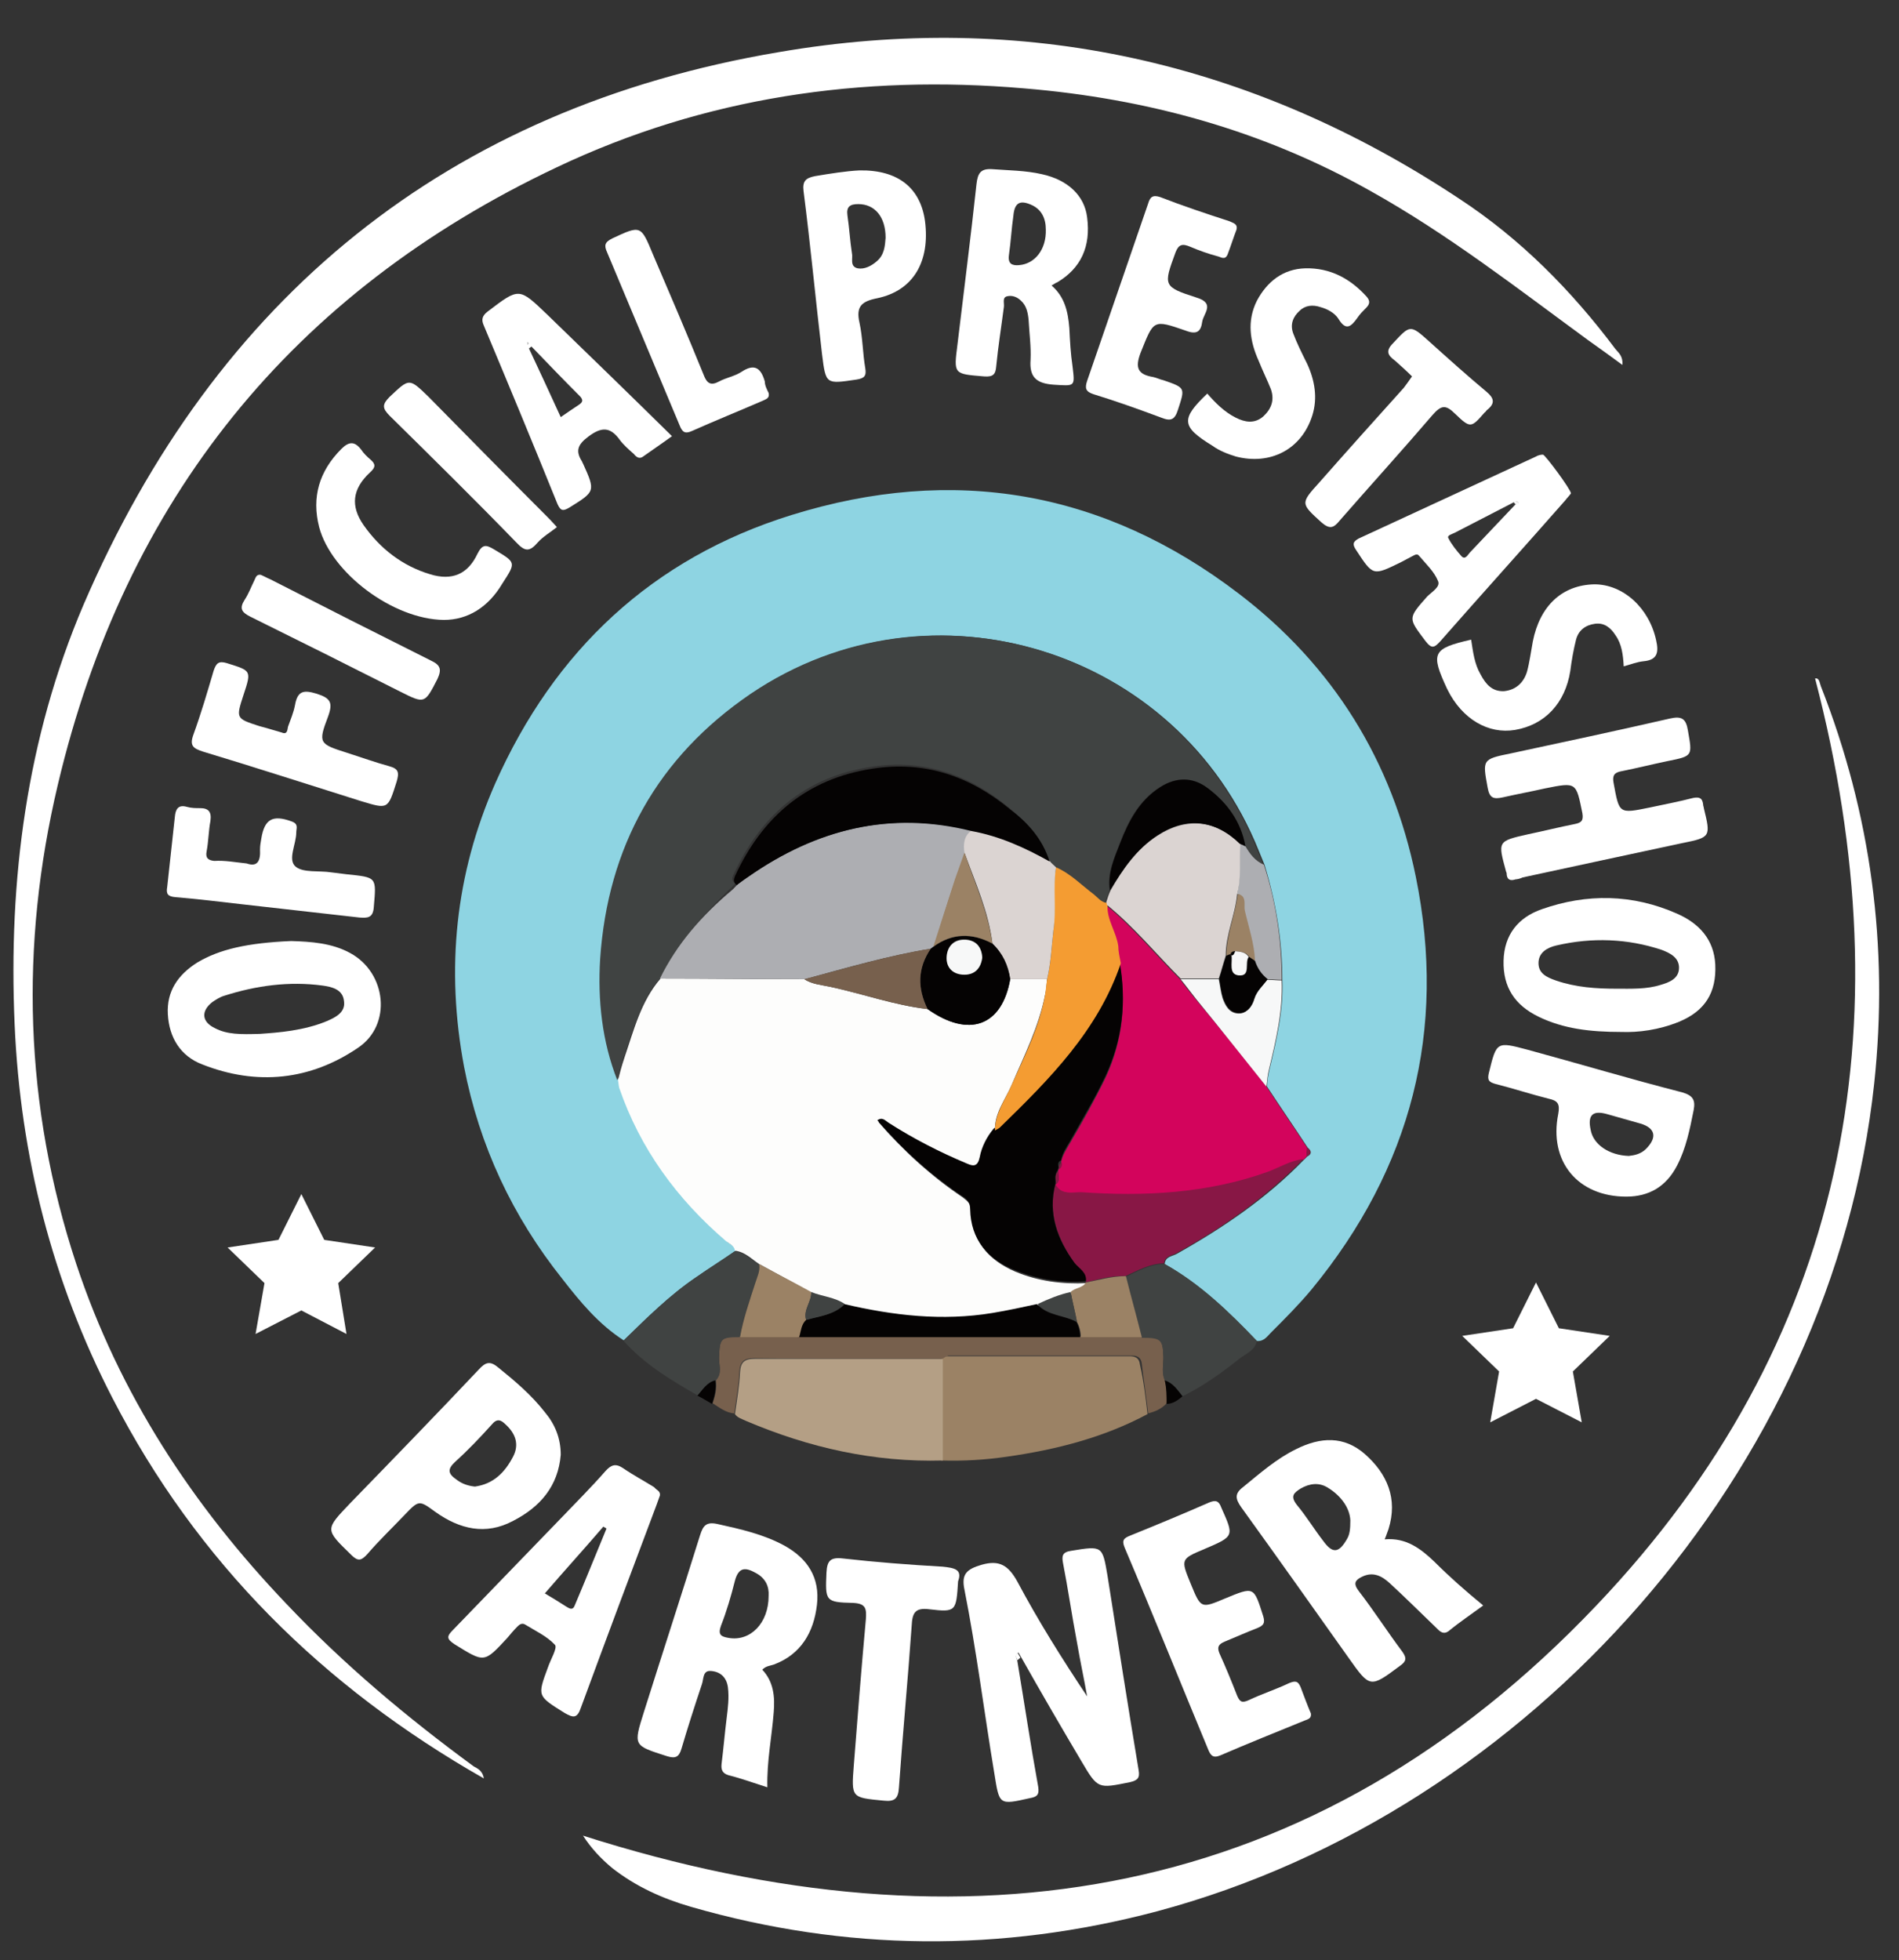 <?xml version="1.0" encoding="utf-8"?>
<!-- Generator: Adobe Illustrator 21.1.0, SVG Export Plug-In . SVG Version: 6.00 Build 0)  -->
<svg version="1.1" id="Capa_1" xmlns="http://www.w3.org/2000/svg" xmlns:xlink="http://www.w3.org/1999/xlink" x="0px" y="0px"
	 viewBox="0 0 298.7 308.3" style="enable-background:new 0 0 298.7 308.3;" xml:space="preserve">
<rect x="0" y="0" width="298.7" height="308.3" fill="#333333" stroke="none"/>
<style type="text/css">
	.st0{fill:#FFFFFF;}
	.st1{fill:#8ED4E2;}
	.st2{fill:#9B8265;}
	.st3{fill:#B49F85;}
	.st4{fill:#77604D;}
	.st5{fill:#404342;}
	.st6{fill:#050303;}
	.st7{fill:#FDFDFC;}
	.st8{fill:#D3045C;}
	.st9{fill:#881745;}
	.st10{fill:#F7F8F8;}
	.st11{fill:#ADAEB2;}
	.st12{fill:#F49C32;}
	.st13{fill:#DBD4D2;}
</style>
<path class="st0" d="M76.1,279.7c-25.3-14.4-45.1-34-58.4-59.8c-9.5-18.4-14.5-38.1-15.4-58.8c-1-22.7,1.9-45,10.8-65.9
	C33.9,46.8,70.4,17,122.5,8.2c38.4-6.6,74.4,1.4,107.1,23.1c9.6,6.3,17.6,14.4,24.5,23.6c0.5,0.6,1.2,1.1,1.1,2.5
	c-1.9-1.4-3.7-2.7-5.4-3.9c-11.2-8.2-22.1-16.7-34.3-23.5c-16.9-9.5-35.1-14.5-54.4-16.1c-25.6-2.2-50.3,1.4-73.5,12.4
	C45.9,46,19.7,78.6,9.1,123.4c-6,25.3-5.3,50.6,2.9,75.4c6.8,20.5,18.3,38,33.1,53.5c9,9.5,18.9,17.8,29.4,25.5
	C75,278.1,75.9,278.4,76.1,279.7z"/>
<path class="st0" d="M91.7,288.7c60.5,19.3,115,10.5,159.4-36.2c39.3-41.3,48.7-91,34.4-145.8c0.7-0.1,0.7,0.7,0.9,1.2
	c7.9,20.1,10.7,41,8.4,62.5C288.3,231,240.7,284.9,182,300.6c-24.5,6.5-49,6.3-73.3-0.7c-4.5-1.3-8.7-3.2-12.4-6.1
	C94.5,292.3,93,290.7,91.7,288.7z"/>
<path class="st0" d="M160,261.1c1.1,6.6,2.1,13.3,3.3,19.9c0.2,1.3-0.2,1.6-1.3,1.8c-4.9,1.1-4.8,1.1-5.6-3.9
	c-1.6-9.6-2.8-19.3-4.7-28.9c-0.5-2.4,0.3-3.2,2.7-3.9c2.8-0.8,4.2,0.1,5.6,2.6c3.3,6.2,7,12.1,11,18.1c-0.5-2.8-1.1-5.6-1.6-8.5
	c-0.8-4.2-1.4-8.4-2.2-12.5c-0.2-1.1-0.1-1.7,1.3-1.9c4.9-0.8,4.9-0.8,5.7,3.9c1.6,10.2,3.2,20.4,4.9,30.6c0.2,1.2-0.1,1.6-1.4,1.9
	c-5,1-5,1.1-7.6-3.3c-3.2-5.4-6.4-10.9-9.5-16.4c-0.1-0.2-0.3-0.5-0.4-0.7C159.6,260.4,159.9,260.8,160,261.1z"/>
<path class="st0" d="M217.8,242.1c3.4-0.3,5.7,1.5,7.8,3.5c2.4,2.4,4.9,4.6,7.7,6.9c-1.9,1.4-3.7,2.6-5.4,4c-0.9,0.7-1.5,0-2-0.5
	c-2.4-2.3-4.8-4.7-7.3-7c-1.2-1.1-2.6-1.9-4.4-1c-1,0.5-1.4,1-0.5,2.2c2.4,3.1,4.5,6.4,6.9,9.6c0.7,1,0.6,1.5-0.4,2.2
	c-4.7,3.5-4.7,3.5-8.1-1.3c-5.6-7.9-11.2-15.8-16.9-23.7c-0.9-1.3-1-2.1,0.3-3.1c2.7-2.2,5.3-4.5,8.4-6c3.8-1.9,7.5-2.1,10.8,0.8
	c3.5,3.1,5.2,7,3.7,11.8C218.2,241,218.1,241.4,217.8,242.1z M212.4,239.1c-0.1-1.9-1.4-3.8-3.5-5.1c-1.4-0.9-2.9-0.7-4.3,0.1
	c-1.1,0.7-1.7,1.2-0.6,2.6c1.5,1.8,2.7,3.8,4.1,5.6c1.5,2.1,2.5,2,3.8-0.3C212.3,241.3,212.4,240.5,212.4,239.1z"/>
<path class="st0" d="M119.9,262.6c1.8,1.9,2,4.3,1.8,6.7c-0.3,3.9-1.1,7.7-1,11.8c-2.2-0.7-4.1-1.4-6.1-1.9c-1-0.3-1.2-0.9-1.1-1.8
	c0.3-2.4,0.5-4.8,0.8-7.2c0.2-1.6,0.4-3.2,0.2-4.8c-0.2-1.6-1.2-2.5-2.7-2.6c-1.3-0.1-1.1,1.3-1.4,2.1c-1.1,3.3-2.2,6.7-3.2,10.1
	c-0.4,1.4-1,1.6-2.3,1.2c-5.3-1.7-5.3-1.6-3.6-7c2.9-9.2,5.9-18.4,8.8-27.7c0.5-1.6,1-2.2,2.8-1.8c3.6,0.8,7.2,1.6,10.5,3.4
	c3.6,2,5.6,5,5.1,9.3s-2.5,7.8-6.8,9.4C121.1,262,120.5,262,119.9,262.6z M120.9,251c0.1-1.5-0.5-2.8-2-3.6c-1.6-0.9-2.7-1-3.3,1.2
	c-0.6,2.4-1.3,4.8-2.2,7.1c-0.5,1.4,0,1.7,1.2,1.9C118,258.2,120.9,255.3,120.9,251z"/>
<path class="st0" d="M103.8,235.2c-0.2,0.5-0.3,0.9-0.5,1.4c-4,10.6-8,21.3-11.9,31.9c-0.6,1.8-1.2,1.7-2.6,0.9
	c-4.3-2.7-4.3-2.6-2.6-7.2c0.4-1.2,1.5-3,1.1-3.5c-1.3-1.4-3.1-2.2-4.7-3.2c-0.5-0.3-0.9,0-1.2,0.3c-0.6,0.6-1.1,1.2-1.6,1.8
	c-3.7,4-3.6,3.9-8.3,1c-1.2-0.8-1.3-1.2-0.3-2.2c5.8-6,11.6-12,17.4-18c2.2-2.3,4.5-4.6,6.6-7c0.9-1,1.6-1.3,2.8-0.5
	c1.6,1.1,3.3,2,4.9,3C103.3,234.4,103.9,234.5,103.8,235.2z M95.4,240.4c-0.2-0.1-0.3-0.2-0.5-0.3c-3,3.5-6.1,6.9-9.2,10.5
	c1.2,0.7,2.3,1.4,3.4,2.1c0.5,0.3,1,0.6,1.3-0.2C92.1,248.5,93.7,244.5,95.4,240.4z"/>
<path class="st0" d="M88.2,228.8c-0.4,4.9-3.2,8.2-7.5,10.4c-4.3,2.3-8.4,1.3-12.2-1.4c-2.6-1.9-2.6-1.9-4.9,0.5c-1.9,2-4,4-5.8,6.1
	c-1,1.1-1.5,1.2-2.6,0.1c-4.1-4-4.1-3.9-0.1-8.1c6.8-7,13.5-13.9,20.2-21c1.1-1.2,1.8-1.4,3.1-0.3c2.6,2.1,5.2,4.3,7.3,7
	C87.3,224,88.2,226.2,88.2,228.8z M74.7,233.8c2.9-0.4,4.7-2.2,6-4.7c1-1.9,0.4-3.6-1.1-5c-0.8-0.8-1.4-1.1-2.3,0
	c-1.8,2-3.7,4-5.7,5.8c-1.3,1.2-1.1,1.9,0.2,2.8C72.7,233.4,73.7,233.7,74.7,233.8z"/>
<path class="st0" d="M238.4,138.3c-0.9,0.3-1.3,0-1.4-0.7c0-0.2,0-0.3-0.1-0.5c-1.3-4.8-1.4-4.8,3.5-5.9c2.4-0.5,4.8-1.1,7.3-1.6
	c1-0.2,1.4-0.5,1.2-1.7c-1-4.9-0.9-4.9-5.9-3.9c-2.2,0.5-4.4,0.9-6.6,1.4c-1.4,0.3-2.1,0.2-2.4-1.5c-0.8-4.4-0.9-4.5,3.6-5.4
	c8.4-1.8,16.8-3.6,25.1-5.5c1.8-0.4,2.5,0,2.8,1.9c0.7,4,0.8,4-3.2,4.8c-2.4,0.5-4.8,1.1-7.3,1.6c-1.1,0.2-1.4,0.7-1.2,1.8
	c0.9,4.9,0.8,4.9,5.7,3.9c2.3-0.5,4.5-0.9,6.8-1.5c1-0.2,1.5,0,1.6,1.1c0,0.2,0.1,0.3,0.1,0.5c1.1,4.5,1.1,4.6-3.4,5.5
	c-8.4,1.8-16.8,3.6-25.1,5.4C239.1,138.2,238.6,138.3,238.4,138.3z"/>
<path class="st0" d="M206.2,269.5c0.1,0.8-0.5,0.9-1,1.1c-4.4,1.8-8.9,3.6-13.3,5.5c-1,0.4-1.4,0.1-1.8-0.8
	c-4.4-10.6-8.7-21.3-13.2-31.9c-0.5-1.2-0.1-1.5,0.9-1.9c4.2-1.7,8.3-3.4,12.4-5.2c1-0.4,1.5-0.3,1.9,0.8c2,4.5,2.1,4.5-2.6,6.5
	c-3.8,1.6-3.8,1.6-2.2,5.5s1.6,3.9,5.4,2.3c4.6-1.9,4.5-1.9,6,2.8c0.3,1,0.1,1.4-0.8,1.8c-1.8,0.7-3.6,1.5-5.3,2.2
	c-0.9,0.4-1.2,0.8-0.8,1.8c1,2.2,1.9,4.4,2.8,6.7c0.4,0.9,0.7,1.2,1.8,0.7c2.1-1,4.3-1.7,6.4-2.7c1-0.4,1.4-0.3,1.8,0.7
	C205.1,266.7,205.6,268.1,206.2,269.5z"/>
<path class="st0" d="M165.4,44.9c2.1,1.8,2.6,4.2,2.8,6.7c0.1,2,0.2,4,0.5,6c0.4,3.3,0.4,3.1-3,2.9c-2.7-0.2-3.8-1.2-3.6-3.9
	c0.1-2.1-0.2-4.2-0.3-6.2c-0.1-1.1-0.3-2.3-1.2-3.1c-0.6-0.6-1.4-0.9-2.2-0.7s-0.4,1.1-0.5,1.7c-0.4,3.1-0.9,6.2-1.2,9.3
	c-0.1,1.3-0.5,1.7-1.9,1.6c-4.8-0.4-4.8-0.3-4.2-5c1-8.4,2.1-16.9,3-25.3c0.2-1.6,0.6-2.4,2.4-2.3c2.6,0.2,5.3,0.2,7.9,0.8
	c4.1,0.9,6.7,3.4,7.1,6.8c0.6,4.6-1,8-4.7,10.2C166,44.5,165.8,44.7,165.4,44.9z M164.5,36.1c0-1.8-0.7-3.1-2.1-3.8
	c-1.9-0.9-2.8-0.5-3,1.6c-0.3,2.1-0.4,4.1-0.7,6.2c-0.2,1.4,0.5,1.7,1.6,1.6C162.8,41.5,164.6,39.2,164.5,36.1z"/>
<path class="st0" d="M45.8,148c3.1,0.1,6.4,0.3,9.3,1.9c5.7,3.1,6.6,11.3,1.2,14.9c-7.5,5.1-15.9,6-24.5,2.6
	c-3.4-1.3-5.2-4.2-5.4-7.9c-0.2-3.6,1.6-6.2,4.6-8.1C34.5,149.3,38.9,148.3,45.8,148z M40.9,162.6c2.9-0.2,6.9-0.5,10.5-2
	c1.4-0.6,3-1.4,2.7-3.2c-0.2-1.8-1.9-2.2-3.4-2.4c-5.2-0.7-10.4,0-15.4,1.6c-0.7,0.2-1.3,0.6-1.9,1c-1.8,1.4-1.7,3.1,0.4,4.1
	C35.7,162.7,37.8,162.7,40.9,162.6z"/>
<path class="st0" d="M255,162.3c-4.9,0-9.1-0.5-13-2.4c-3.7-1.8-5.6-4.6-5.5-8.8c0.1-4.1,2.3-6.8,6-8.1c7.1-2.5,14.3-2.4,21.3,0.7
	c3.4,1.5,5.8,4,6,8c0.2,4.4-1.6,7.3-5.7,9C260.9,162,257.7,162.4,255,162.3z M254.3,155.5c2.3,0,4.7,0.1,6.9-0.6
	c1.4-0.4,2.9-1,2.9-2.7c0-1.6-1.4-2.3-2.7-2.8c-5.4-1.8-11-2-16.6-0.7c-1.3,0.3-2.7,1-2.8,2.6c-0.1,1.8,1.3,2.4,2.7,2.9
	C247.9,155.3,251.1,155.5,254.3,155.5z"/>
<path class="st0" d="M247.1,77.6c-0.2,0.3-0.6,0.7-0.9,1.1c-6.5,7.4-13.1,14.7-19.6,22.1c-1,1.1-1.4,1.3-2.4,0
	c-2.7-3.6-2.8-3.5,0.3-7c0.7-0.7,2.1-1.5,1.7-2.4c-0.6-1.5-1.9-2.7-3-4c-0.3-0.4-0.7-0.1-1.1,0.1c-0.6,0.3-1.1,0.6-1.7,0.9
	c-4.5,2.2-4.4,2.2-7.1-1.9c-0.6-0.9-0.5-1.3,0.4-1.8c9.3-4.3,18.6-8.6,27.9-12.9c0.3-0.2,0.8-0.3,1.1-0.3
	C243.1,71.6,247.1,77,247.1,77.6z M238.1,79c-3.1,1.6-6.2,3.2-9.3,4.8c-0.4,0.2-1.2,0.4-1,0.8c0.5,1,1.3,2,2.1,2.9
	c0.6,0.6,1-0.3,1.3-0.6c2.4-2.5,4.8-5.1,7.2-7.6c0.2-0.1,0.5-0.1,0.3-0.4C238.6,78.9,238.3,79,238.1,79z"/>
<path class="st0" d="M105.7,68.6c-1.5,1.1-3,2.1-4.4,3.1c-0.7,0.6-1.2,0.2-1.6-0.3c-0.8-0.7-1.6-1.4-2.2-2.2c-1.5-2.1-2.9-2.1-5-0.5
	c-1.6,1.2-2,2.2-1,3.8c0.1,0.1,0.1,0.3,0.2,0.4c2,4.4,1.9,4.4-2.1,6.9c-1,0.6-1.4,0.6-1.9-0.5c-3.8-9.4-7.7-18.8-11.6-28.1
	c-0.4-0.9-0.3-1.5,0.6-2.2c5-3.8,4.9-3.8,9.4,0.5C92.6,55.8,99.1,62.1,105.7,68.6z M83.6,54.5c-0.1,0.1-0.3,0.2-0.4,0.3
	c1.7,3.6,3.3,7.1,5,10.8c1-0.7,1.9-1.3,2.8-1.9c0.6-0.4,0.8-0.7,0.3-1.3C88.6,59.7,86.1,57.1,83.6,54.5z M83,53.8L83,53.8
	c-0.1,0.2,0,0.3,0,0.4l0.1-0.1C83.1,54,83.1,53.9,83,53.8z"/>
<path class="st0" d="M150.7,248.7c-0.3,4.7-0.3,4.9-4.5,4.4c-2.3-0.3-2.7,0.6-2.8,2.6c-0.6,8.5-1.4,16.9-2,25.4
	c-0.1,1.7-0.6,2.3-2.4,2.1c-5.1-0.5-5.1-0.4-4.7-5.6c0.6-7.7,1.2-15.3,1.9-23c0.1-1.6,0-2.4-2-2.5c-4.4-0.1-4.4-0.3-4.2-4.8
	c0.1-1.8,0.6-2.4,2.5-2.2c5.3,0.6,10.5,1,15.8,1.3C150.1,246.6,151.4,246.8,150.7,248.7z"/>
<path class="st0" d="M135.2,26.8c6.1-0.1,9.6,2.8,10.3,8c0.8,6.3-1.8,10.9-7.5,12.1c-2.5,0.5-3.4,1.3-2.8,3.9
	c0.5,2.3,0.5,4.8,0.9,7.1c0.2,1.2-0.1,1.6-1.4,1.8c-4.8,0.7-4.8,0.8-5.4-4c-1-8.5-1.8-17-2.9-25.6c-0.2-1.6,0.3-2.1,1.8-2.4
	C130.6,27.3,133.1,26.9,135.2,26.8z M139.3,37.4c0-3.3-1.7-5.3-4.3-5.3c-1.3,0-1.9,0.4-1.7,1.8c0.3,2,0.4,4,0.7,5.9
	c0.2,0.8-0.4,2.1,0.9,2.4c1.1,0.2,2.2-0.4,3-1.1C139.1,40.1,139.2,38.7,139.3,37.4z"/>
<path class="st0" d="M255.8,188.2c-7.6,0-12.2-5.5-10.7-13c0.3-1.6-0.1-2.1-1.5-2.4c-2.8-0.7-5.5-1.6-8.3-2.3
	c-1.1-0.3-1.4-0.6-1.1-1.8c1.2-4.9,1.2-4.9,6.1-3.6c8.1,2.2,16.1,4.6,24.3,6.7c1.7,0.5,2.1,1.2,1.8,2.8c-0.6,3-1.2,6-2.6,8.7
	C262.1,186.6,259.4,188.2,255.8,188.2z M256.2,181.8c0.9-0.1,1.9-0.3,2.7-1.1c1.8-1.8,1.5-3.3-0.9-4c-1.8-0.5-3.5-1-5.3-1.5
	c-2.2-0.6-3,0.2-2.5,2.5C250.6,180,253.1,181.7,256.2,181.8z"/>
<path class="st0" d="M194.5,36.1c-0.5,1.3-0.9,2.6-1.4,3.9c-0.4,1-1.1,0.4-1.6,0.3c-1.5-0.4-2.9-0.9-4.3-1.5
	c-1.2-0.5-1.8-0.4-2.3,0.9c-1.9,5.2-2,5.4,3.3,7.1c3,0.9,1.1,2.5,0.9,3.8c-0.2,1.5-0.8,2.1-2.6,1.4c-5.2-1.8-5-1.7-7.1,3.5
	c-0.9,2.4-0.4,3.4,2,3.8c0.5,0.1,1.1,0.4,1.6,0.5c3.5,1.2,3.4,1.2,2.3,4.6c-0.5,1.6-1.1,1.9-2.6,1.3c-3.5-1.3-7.1-2.6-10.7-3.7
	c-1.2-0.4-1.4-0.9-1-2.1c3.2-9.3,6.4-18.6,9.6-27.9c0.3-1,0.7-1.4,1.9-1c3.6,1.4,7.2,2.6,10.9,3.8C194,35.1,194.7,35.2,194.5,36.1z"
	/>
<path class="st0" d="M255.4,104.8c-0.1-1.8-0.3-3.5-1.3-4.9c-0.7-1.1-1.7-2-3.2-1.8s-2.6,1-3,2.5c-0.4,1.6-0.7,3.3-0.9,4.9
	c-0.8,5.1-4,8.5-8.7,9.3c-4.2,0.7-8.3-1.7-10.6-6.3c0-0.1-0.1-0.1-0.1-0.2c-2.6-5.6-2.3-6.3,3.8-7.7c0.3,1.9,0.5,3.8,1.5,5.5
	c0.8,1.5,1.8,2.7,3.7,2.6c1.9-0.2,3.1-1.4,3.6-3.1c0.4-1.5,0.6-3.1,0.9-4.7c1.1-5.6,4.6-8.9,9.7-9c4.5,0,8.6,3.7,9.7,8.8
	c0.4,1.8,0.3,3.1-2,3.3C257.5,104.1,256.5,104.5,255.4,104.8z"/>
<path class="st0" d="M189.9,61.9c1.3,1.5,2.7,2.9,4.5,3.8c1.4,0.7,2.9,1,4.3-0.2c1.3-1.2,1.8-2.6,1.2-4.3c-0.6-1.5-1.3-2.9-1.9-4.4
	c-1.4-3.1-1.9-6.3-0.3-9.5c1.6-3,4.1-5,7.6-5.1c3.9-0.1,7.1,1.6,9.7,4.5c0.5,0.6,0.5,1.1-0.1,1.7c-0.5,0.5-1,1-1.4,1.6
	c-1,1.4-1.8,2.1-3,0.1c-0.6-0.9-1.7-1.5-2.8-1.8c-1.2-0.4-2.4-0.3-3.3,0.6c-1,0.9-1.5,2.1-1,3.5c0.6,1.6,1.4,3.2,2.2,4.8
	c1.2,2.6,1.7,5.4,0.8,8.2c-1.7,5.3-6.6,7.8-12,6.4c-1.3-0.4-2.6-0.9-3.7-1.7C185.8,67.1,185.7,65.9,189.9,61.9z"/>
<path class="st0" d="M44.3,115.2c0.9,0.4,0.9-0.4,1-0.9c0.4-1.1,0.9-2.3,1.1-3.4c0.4-2.3,1.4-2.4,3.4-1.8c2.2,0.7,2.6,1.4,1.8,3.6
	c-1.6,4.2-1.4,4.3,3,5.7c2.2,0.7,4.4,1.5,6.6,2.1c1.5,0.4,1.6,1,1.2,2.4c-1.4,4.4-1.3,4.4-5.6,3.1c-8.3-2.6-16.6-5.3-24.9-7.8
	c-1.5-0.5-2.1-0.9-1.5-2.6c1.2-3.3,2.2-6.7,3.2-10.1c0.4-1.2,0.8-1.6,2.1-1.2c3.8,1.2,3.9,1.1,2.6,5c-1.2,3.7-1.2,3.7,2.5,4.9
	C42,114.5,43.2,114.9,44.3,115.2z"/>
<path class="st0" d="M38.8,135.8c1.7,0.6,2.2-0.4,2.1-2.2c0-0.6,0.1-1.1,0.2-1.7c0.5-3.1,1.8-3.8,4.8-2.7c1.1,0.4,0.7,1.1,0.7,1.7
	c0,1.9-1.4,4.3-0.1,5.4c1.2,1,3.7,0.6,5.6,0.9c0.8,0.1,1.6,0.2,2.4,0.3c4.8,0.5,4.7,0.4,4.3,5.1c-0.1,1.8-1,1.8-2.3,1.7
	c-6.2-0.7-12.4-1.4-18.6-2.1c-3.4-0.4-6.8-0.8-10.3-1.1c-1.2-0.1-1.5-0.5-1.3-1.6c0.4-3.7,0.8-7.3,1.2-11c0.1-1.2,0.5-2,1.9-1.6
	c0.7,0.2,1.4,0.2,2.1,0.2c1.3,0,1.8,0.6,1.6,2c-0.3,1.6-0.3,3.2-0.6,4.8c-0.2,1,0.2,1.4,1.2,1.5C35.4,135.3,36.9,135.6,38.8,135.8z"
	/>
<path class="st0" d="M69.8,97.5c-8-0.1-17.7-7.4-19.6-14.6c-1.2-4.7,0-8.8,3.5-12.3c1.2-1.2,2.1-1.2,3.1,0.1
	c0.4,0.6,0.9,1.1,1.5,1.6c0.8,0.7,0.8,1.2-0.1,2c-2.8,2.6-3.1,5.3-1,8.3c2.6,3.7,6.1,6.4,10.4,7.7c3.5,1.1,6,0,7.5-3.2
	c0.8-1.6,1.4-1.4,2.6-0.7c3.5,2.1,3.5,2,1.3,5.4C76.8,95.5,73.6,97.5,69.8,97.5z"/>
<path class="st0" d="M222.1,59.2c-0.9-0.9-1.8-1.7-2.7-2.5c-1.1-0.8-1.5-1.5-0.3-2.7c2.7-2.9,2.7-3,5.7-0.3s6,5.4,9,7.9
	c1.2,1,1.4,1.8,0.2,2.8c-0.2,0.1-0.3,0.4-0.5,0.5c-2.1,2.4-2.2,2.5-4.6,0.2c-1.5-1.5-2.2-1.4-3.6,0.2c-4.8,5.6-9.8,11.1-14.6,16.6
	c-0.9,1.1-1.5,1.4-2.8,0.3c-3.3-3-3.4-3-0.4-6.3c4.4-5,8.8-9.9,13.3-14.9C221.2,60.5,221.6,59.9,222.1,59.2z"/>
<path class="st0" d="M120.9,61.8c0.2,0.9-0.5,1-1.1,1.3c-3.7,1.6-7.4,3.1-11,4.7c-1.1,0.5-1.5,0.1-1.9-0.9
	c-3.8-9.1-7.6-18.1-11.4-27.2c-0.5-1.1-0.4-1.6,0.8-2.2c4.5-2.1,4.5-2.1,6.4,2.5c2.7,6.3,5.4,12.6,8,19c0.5,1.3,1.1,1.7,2.4,1
	c1.1-0.6,2.4-0.8,3.5-1.5c2.1-1.4,3.1-0.6,3.7,1.5C120.3,60.6,120.6,61.2,120.9,61.8z"/>
<path class="st0" d="M41,90.4c0.5,0.2,1,0.5,1.5,0.7c8.4,4.3,16.9,8.6,25.3,12.8c1.5,0.7,1.7,1.4,1,2.9c-2,3.9-2,3.9-5.8,2
	c-7.9-4-15.7-7.9-23.6-11.8c-1.4-0.7-1.8-1.3-0.9-2.7c0.6-0.9,1-2,1.5-3C40.2,90.9,40.3,90.3,41,90.4z"/>
<path class="st0" d="M87.6,82.9c-1,0.8-2.2,1.5-3,2.4c-1.3,1.5-2,1.5-3.4,0C74.7,78.6,68,72,61.3,65.4c-1.2-1.2-1.2-1.8,0-3
	c3.1-2.9,3-3,6.1,0C73.6,68.7,79.8,75,86,81.2C86.4,81.6,86.8,82,87.6,82.9z"/>
<path class="st0" d="M160,261.1c-0.1-0.4-0.4-0.8,0.1-1.1c0.1,0.2,0.3,0.5,0.4,0.7C160.3,260.9,160.2,261,160,261.1z"/>
<path class="st0" d="M238.1,79c0.2,0,0.5-0.1,0.6-0.1c0.2,0.3-0.1,0.4-0.3,0.4C238.3,79.3,238.2,79.1,238.1,79z"/>
<path class="st0" d="M83,53.8c0,0.1,0.1,0.2,0.1,0.3L83,54.2C83,54.1,82.9,54,83,53.8C82.9,53.9,83,53.9,83,53.8z"/>
<g>
	<path class="st1" d="M98.1,210.8c-3.9-2.5-6.8-6-9.6-9.6c-7.9-9.9-13.1-21-15.5-33.4c-2.9-15.4-1.4-30.3,4.9-44.6
		c9.3-20.9,24.7-35.4,46.6-42.2c25.4-7.9,49.1-3.9,70.4,12.4c14.8,11.3,24.1,26.3,27.8,44.5c4.9,24.1-0.7,45.8-16.4,64.9
		c-2,2.4-4.2,4.6-6.4,6.8c-0.6,0.6-1.1,1.4-2.2,1.3c-4.4-4.6-8.9-8.9-14.5-12.1c0.1-1.2,1.2-1.2,1.9-1.6c7.3-4.1,14.2-8.8,20-14.8
		l0,0c0.2-0.2,0.3-0.3,0.5-0.5l0,0c0.8-0.4,0.7-0.9,0.1-1.4c-2.1-3.2-4.3-6.4-6.4-9.6c0-1,0.2-1.9,0.4-2.8c1.1-4.6,2.2-9.2,2-14
		c0-6.2-1-12.2-2.8-18.1c-0.3-0.7-0.6-1.5-0.9-2.2c-12.7-31.7-51.4-43.8-79.7-24.7c-14.7,9.9-22.5,24.1-23.7,41.7
		c-0.5,6.5,0.2,12.9,2.7,19.1c0.1,0.4,0.1,0.8,0.2,1.2c3.3,9.7,9.2,17.5,16.8,24.1c0.5,0.5,1.3,0.7,1.4,1.5c-2,1.4-4.1,2.7-6.1,4.1
		C105.3,203.7,101.7,207.3,98.1,210.8z"/>
	<path class="st2" d="M180.5,222.4c-6.9,3.7-14.4,5.6-22.1,6.7c-3.4,0.5-6.8,0.7-10.3,0.6c0-5.3,0-10.7,0-16
		c0.3-0.1,0.5-0.4,0.8-0.4c9.6,0,19.2,0,28.8,0c0.9,0,1.5,0.3,1.6,1.3C179.9,217.2,180.2,219.8,180.5,222.4z"/>
	<path class="st3" d="M148.3,213.7c0,5.3,0,10.7,0,16c-10.8,0.3-21-2-30.9-6.2c-0.6-0.3-1.4-0.5-1.8-1.1c0.3-2.2,0.7-4.4,0.8-6.6
		c0.1-1.6,0.7-2.1,2.4-2.1C128.5,213.7,138.4,213.7,148.3,213.7z"/>
	<path class="st4" d="M148.3,213.7c-9.9,0-19.7,0-29.6-0.1c-1.6,0-2.3,0.5-2.4,2.1c-0.1,2.2-0.5,4.4-0.8,6.6
		c-1.3-0.1-2.3-0.9-3.4-1.6c0.4-1.2,0.7-2.4,0.5-3.7c1-1,0.5-2.2,0.5-3.4c0.1-3.2,0.2-3.3,3.3-3.4c3.1,0,6.2,0,9.3,0
		c14.8,0,29.6,0,44.4,0c3.2,0,6.4,0,9.5,0c3,0.1,3.3,0.3,3.4,3.2c0,1.2-0.3,2.4,0.2,3.5c0.3,1.2,0.4,2.5,0.3,3.8
		c-0.8,0.9-1.8,1.3-2.9,1.6c-0.3-2.6-0.7-5.2-1-7.8c-0.1-1-0.7-1.3-1.6-1.3c-9.6,0-19.2,0-28.8,0
		C148.8,213.3,148.5,213.5,148.3,213.7z"/>
	<path class="st5" d="M116.4,210.3c-3.1,0-3.2,0.2-3.3,3.4c0,1.1,0.5,2.4-0.5,3.4c-1.3,0.3-2,1.5-2.8,2.4c-4.2-2.4-8.4-4.9-11.7-8.6
		c3.6-3.5,7.2-7.2,11.4-10c2-1.4,4.1-2.7,6.1-4.1c1.5,0.2,2.6,1.3,3.8,2.1c0.1,1.1-0.3,2-0.6,3C117.9,204.6,116.8,207.4,116.4,210.3
		z"/>
	<path class="st5" d="M183.2,217.1c-0.5-1.1-0.2-2.3-0.2-3.5c-0.1-2.9-0.3-3.2-3.4-3.2c-0.8-3.2-1.7-6.4-2.5-9.6c2-0.9,3.8-2,6.1-2
		c5.6,3.1,10.1,7.5,14.5,12.1c-0.3,1.4-1.5,1.9-2.5,2.6c-2.9,2.3-5.9,4.5-9.2,6.1C185.2,218.6,184.5,217.5,183.2,217.1z"/>
	<path class="st6" d="M109.7,219.5c0.8-0.9,1.5-2.1,2.8-2.4c0.2,1.3-0.1,2.5-0.5,3.7C111.3,220.4,110.5,219.9,109.7,219.5z"/>
	<path class="st6" d="M183.2,217.1c1.3,0.4,2,1.5,2.8,2.5c-0.7,0.6-1.5,1.2-2.5,1.2C183.5,219.6,183.5,218.3,183.2,217.1z"/>
	<path class="st7" d="M119.4,198.8c-1.2-0.8-2.2-1.9-3.8-2.1c-0.1-0.8-0.9-1.1-1.4-1.5c-7.7-6.6-13.5-14.5-16.8-24.1
		c-0.1-0.4-0.1-0.8-0.2-1.2c0.3-1.2,0.6-2.3,1-3.5c1.5-4.4,2.6-8.9,5.7-12.5c7.5,0,15.1,0.1,22.6,0.1c1.2,0.8,2.7,0.9,4.1,1.2
		c5.1,1.1,10.1,2.9,15.3,3.5c6.5,4.6,11.7,2.7,13-4.7c1.9,0,3.9,0,5.8,0c-0.1,0.8-0.1,1.6-0.3,2.4c-1,5.1-3.3,9.6-5.3,14.3
		c-1,2.3-2.7,4.4-2.6,7.1c-1.1,1.3-1.9,2.8-2.2,4.5c-0.3,1.4-0.8,1.4-2,1c-4.3-1.8-8.4-3.9-12.3-6.4c-0.5-0.3-0.9-1-1.8-0.4
		c3.9,4.5,8.3,8.5,13.2,11.8c0.8,0.6,1.4,1.1,1.4,2.2c0.1,4.7,2.7,7.7,6.9,9.5c3.6,1.5,7.4,2,11.3,1.8l-0.1,0.1
		c-0.6,0.9-1.8,0.8-2.4,1.5c-1.8,0.4-3.6,1-5.2,1.9c-2.3,0.5-4.7,1-7,1.4c-7.9,1.3-15.6,0.5-23.3-1.4c-1.6-1.1-3.5-1.2-5.3-1.9
		C124.8,201.7,122.1,200.3,119.4,198.8z"/>
	<path class="st5" d="M103.8,153.9c-3.1,3.6-4.2,8.1-5.7,12.5c-0.4,1.1-0.7,2.3-1,3.5c-2.4-6.1-3.1-12.6-2.7-19.1
		c1.2-17.6,9-31.7,23.7-41.7c28.3-19.1,67-7.1,79.7,24.7c0.3,0.7,0.6,1.5,0.9,2.2c-1.3-0.6-2.2-1.7-2.9-2.9c-0.6-4-2.9-6.9-6-9.2
		c-2.3-1.8-4.9-1.7-7.4-0.1c-3.3,2.1-5,5.4-6.3,8.8c-0.9,2.4-2,4.8-1.6,7.4c-0.2,0.6-0.4,1.3-0.7,1.9c-0.9-0.1-1.3-0.8-2-1.3
		c-2-1.5-3.6-3.3-6-4.3c-0.3-0.3-0.7-0.6-1-0.9c-1.1-3.5-3.4-6.1-6.1-8.4c-6.3-5.2-13.4-7.7-21.7-6.4c-10.4,1.6-17.3,7.6-21.6,16.9
		c-0.3,0.6-0.4,1.1,0.3,1.4c-0.3,0.3-0.6,0.7-1,1C110.5,144,106.5,148.4,103.8,153.9z"/>
	<path class="st8" d="M199.2,170.9c2.1,3.2,4.3,6.4,6.4,9.6c0,0.5-0.1,0.9-0.1,1.4l0,0c-0.2,0.2-0.3,0.3-0.5,0.5l0,0
		c-2,0.2-3.7,1.3-5.6,2c-9.6,3.4-19.4,3.9-29.4,3.2c-1.2-0.1-3.1,0.5-4-1.3l0,0c0.8-0.5,0.5-1.3,0.4-2c0-0.1,0.1-0.2,0.1-0.4
		c0.4-0.3,0.5-0.6,0.4-1.1c0.2-1.1,0.9-2.1,1.4-3c2-3.4,3.9-6.8,5.6-10.3c2.7-5.8,3.3-11.8,2.2-18c-0.2-0.9-0.4-1.9-0.5-2.8
		c-0.3-2.2-1.7-4.1-1.7-6.4c4.3,3.5,7.8,7.8,11.7,11.7c0.8,1.1,1.6,2.1,2.5,3.2C191.9,161.7,195.6,166.3,199.2,170.9z"/>
	<path class="st9" d="M166,186.2c0.8,1.8,2.7,1.3,4,1.3c10,0.7,19.9,0.2,29.4-3.2c1.9-0.7,3.6-1.8,5.6-2c-5.9,6-12.7,10.8-20,14.8
		c-0.7,0.4-1.8,0.4-1.9,1.6c-2.2,0-4.1,1.1-6.1,2c-2.1-0.1-4.2,0.5-6.3,1l0.1-0.1c0.1-1.4-1.2-2-1.8-2.9
		C166.4,194.9,164.8,190.9,166,186.2z"/>
	<path class="st10" d="M199.2,170.9c-3.7-4.6-7.3-9.2-11-13.7c-0.8-1-1.6-2.1-2.5-3.2c2,0,4,0,6,0c0.2,1,0.3,2,0.6,3
		c0.4,1.1,1,2.3,2.4,2.4c1.4,0.1,2.1-1.1,2.5-2.2c0.4-1.3,1.3-2.1,2.1-3.1c0.8,0,1.6,0.1,2.3,0.1c0.2,4.8-0.9,9.4-2,14
		C199.4,169,199.3,169.9,199.2,170.9z"/>
	<path class="st11" d="M201.6,154.1c-0.8,0-1.6-0.1-2.3-0.1c-1-0.7-1.7-1.7-2-2.9c-0.1-2.7-1-5.3-1.6-7.9c-0.2-0.8,0.4-2.2-1.1-2.6
		c0.6-2.6,0.2-5.3,0.4-7.9c0.3,0.1,0.6,0.3,0.9,0.4c0.7,1.2,1.5,2.3,2.9,2.9C200.7,141.8,201.6,147.9,201.6,154.1z"/>
	<path class="st9" d="M205.5,181.9c0-0.5,0.1-0.9,0.1-1.4C206.3,181,206.3,181.5,205.5,181.9z"/>
	<path class="st9" d="M205.1,182.4c0.2-0.2,0.3-0.3,0.5-0.5C205.4,182,205.2,182.2,205.1,182.4z"/>
	<path class="st6" d="M132.8,205.1c7.7,1.8,15.4,2.7,23.3,1.4c2.4-0.4,4.7-0.9,7-1.4c1.7,1.9,4.2,1.7,6.2,2.8
		c0.4,0.7,0.6,1.6,0.6,2.4c-14.8,0-29.6,0-44.4,0c0.4-0.9,0.3-2,1.1-2.7C128.9,207,131.2,206.8,132.8,205.1z"/>
	<path class="st2" d="M126.8,207.6c-0.8,0.7-0.8,1.8-1.1,2.7c-3.1,0-6.2,0-9.3,0c0.5-2.9,1.5-5.7,2.4-8.5c0.3-1,0.8-1.9,0.6-3
		c2.7,1.5,5.5,2.9,8.2,4.4C127.7,204.7,126.3,206,126.8,207.6z"/>
	<path class="st2" d="M170,210.3c0-0.8-0.2-1.7-0.6-2.4c-0.3-1.6-0.7-3.1-1-4.7c0.7-0.7,1.9-0.6,2.4-1.5c2.1-0.4,4.1-1,6.3-1
		c0.8,3.2,1.7,6.4,2.5,9.6C176.4,210.3,173.2,210.3,170,210.3z"/>
	<path class="st11" d="M103.8,153.9c2.7-5.5,6.6-9.9,11.2-13.8c0.4-0.3,0.7-0.7,1-1c0.6-0.4,1.2-0.9,1.8-1.3
		c10.7-7.4,22.2-10.3,35.1-7.2c-1.2,0.9-1.3,2.1-1.1,3.5c-0.5,1.4-1,2.8-1.5,4.2c-1.2,3.5-2.3,7.1-3.4,10.6
		c-0.1,0.1-0.3,0.2-0.4,0.3c-6.8,1.1-13.3,3-19.9,4.8C118.9,154,111.4,153.9,103.8,153.9z"/>
	<path class="st6" d="M166,186.2c-1.2,4.7,0.3,8.7,3,12.4c0.7,0.9,2,1.5,1.8,2.9c-3.9,0.3-7.7-0.3-11.3-1.8
		c-4.2-1.7-6.8-4.8-6.9-9.5c0-1.1-0.5-1.7-1.4-2.2c-4.9-3.3-9.3-7.3-13.2-11.8c0.8-0.6,1.3,0.1,1.8,0.4c3.9,2.5,8,4.6,12.3,6.4
		c1.1,0.5,1.7,0.4,2-1c0.3-1.6,1.1-3.2,2.2-4.5c0.3-0.2,0.6-0.3,0.8-0.5c7.8-7.5,15.4-15.2,19-25.8c1.1,6.2,0.5,12.2-2.2,18
		c-1.7,3.6-3.7,6.9-5.6,10.3c-0.6,1-1.2,1.9-1.4,3c-0.5,0.2-0.5,0.6-0.4,1.1c0,0.1-0.1,0.2-0.1,0.4
		C165.8,184.8,166.1,185.5,166,186.2L166,186.2z"/>
	<path class="st12" d="M176.3,151.5c-3.6,10.6-11.2,18.2-19,25.8c-0.2,0.2-0.5,0.3-0.8,0.5c0-2.7,1.6-4.8,2.6-7.1
		c2.1-4.7,4.4-9.2,5.3-14.3c0.1-0.8,0.2-1.6,0.3-2.4c0.6-2.5,0.7-5.1,1-7.7c0.4-3.3-0.2-6.6,0.4-9.9c2.3,1,4,2.8,6,4.3
		c0.6,0.5,1.1,1.2,2,1.3c0.1,0.1,0.1,0.2,0.1,0.4c-0.1,2.3,1.4,4.2,1.7,6.4C175.9,149.6,176.1,150.5,176.3,151.5z"/>
	<path class="st13" d="M166.1,136.4c-0.5,3.3,0.1,6.6-0.4,9.9c-0.3,2.6-0.4,5.2-1,7.7c-1.9,0-3.9,0-5.8,0c-0.4-2.1-1.3-4-2.8-5.6
		c-0.6-5-2.7-9.6-4.4-14.3c-0.2-1.3-0.1-2.6,1.1-3.5c4.4,0.8,8.4,2.7,12.3,4.8C165.4,135.8,165.8,136.1,166.1,136.4z"/>
	<path class="st6" d="M156.1,148.4c1.6,1.5,2.5,3.4,2.8,5.6c-1.3,7.4-6.5,9.3-13,4.7c-1.6-3.2-1.6-6.4,0.5-9.5
		c0.1-0.1,0.3-0.2,0.4-0.3C149.8,146.8,152.9,146.7,156.1,148.4z M154.5,150.6c-0.1-1.7-1-2.7-2.6-2.9c-1.8-0.1-2.9,1-3,2.7
		s1.1,2.8,2.8,2.8C153.4,153.3,154.3,152.3,154.5,150.6z"/>
	<path class="st4" d="M146.4,149.2c-2.1,3.1-2.1,6.2-0.5,9.5c-5.2-0.6-10.2-2.4-15.3-3.5c-1.4-0.3-2.8-0.4-4.1-1.2
		C133.1,152.3,139.6,150.3,146.4,149.2z"/>
	<path class="st5" d="M168.4,203.2c0.3,1.6,0.7,3.1,1,4.7c-2-1.1-4.6-1-6.2-2.8C164.9,204.3,166.6,203.6,168.4,203.2z"/>
	<path class="st5" d="M126.8,207.6c-0.5-1.6,0.9-2.9,0.8-4.4c1.7,0.7,3.7,0.8,5.3,1.9C131.2,206.8,128.9,207,126.8,207.6z"/>
	<path class="st13" d="M174.1,142.3c0-0.1,0-0.2-0.1-0.4c0.2-0.6,0.4-1.3,0.7-1.9c1.9-3.3,4.1-6.5,7.4-8.6c4.5-2.9,9.1-2.5,13,1.3
		c-0.2,2.6,0.2,5.3-0.5,7.9c-0.3,3.3-1.8,6.3-1.8,9.7c-0.4,1.2-0.7,2.4-1.1,3.6c-2,0-4,0-6,0C181.9,150.1,178.4,145.8,174.1,142.3z"
		/>
	<path class="st6" d="M165.1,135.5c-3.9-2.2-7.9-4-12.3-4.8c-12.8-3.2-24.4-0.3-35.1,7.2c-0.6,0.4-1.2,0.8-1.8,1.3
		c-0.6-0.4-0.5-0.9-0.3-1.4c4.3-9.3,11.2-15.3,21.6-16.9c8.3-1.3,15.4,1.2,21.7,6.4C161.7,129.4,164,132,165.1,135.5z"/>
	<path class="st6" d="M195,132.7c-3.9-3.8-8.5-4.3-13-1.3c-3.3,2.2-5.4,5.3-7.4,8.6c-0.4-2.7,0.7-5.1,1.6-7.4c1.3-3.4,3-6.7,6.3-8.8
		c2.5-1.6,5.1-1.6,7.4,0.1c3.1,2.3,5.3,5.3,6,9.2C195.6,132.9,195.3,132.8,195,132.7z"/>
	<path class="st9" d="M166.1,186.2c0-0.7-0.3-1.5,0.4-2C166.5,184.9,166.8,185.7,166.1,186.2z"/>
	<path class="st9" d="M166.6,183.9c-0.1-0.4,0-0.8,0.4-1.1C167.1,183.3,167,183.6,166.6,183.9z"/>
	<path class="st6" d="M191.8,153.9c0.4-1.2,0.7-2.4,1.1-3.6c0.3-0.1,0.6-0.3,0.9-0.1c0.1,1.2-0.5,3,1.1,3.2c2,0.2,0.9-1.9,1.6-2.9
		c0.3,0.2,0.6,0.4,0.9,0.6c0.4,1.2,1,2.1,2,2.9c-0.7,1-1.7,1.8-2.1,3.1c-0.3,1.1-1.1,2.3-2.5,2.2s-2-1.2-2.4-2.4
		C192.1,156,192,154.9,191.8,153.9z"/>
	<path class="st2" d="M193.8,150.2c-0.3-0.3-0.6,0-0.9,0.1c0-3.3,1.4-6.4,1.8-9.7c1.5,0.3,0.9,1.8,1.1,2.6c0.6,2.6,1.5,5.2,1.6,7.9
		c-0.3-0.2-0.6-0.4-0.9-0.6c-0.5-0.8-1.3-0.8-2.1-0.9C194,149.6,193.6,149.6,193.8,150.2L193.8,150.2z"/>
	<path class="st2" d="M156.1,148.4c-3.2-1.7-6.3-1.7-9.3,0.5c1.1-3.5,2.3-7.1,3.4-10.6c0.5-1.4,1-2.8,1.5-4.2
		C153.3,138.8,155.4,143.4,156.1,148.4z"/>
	<path class="st10" d="M154.5,150.6c-0.2,1.6-1.1,2.7-2.8,2.7c-1.8,0-2.9-1.1-2.8-2.8c0.1-1.7,1.2-2.8,3-2.7
		C153.5,147.9,154.4,148.9,154.5,150.6z"/>
	<path class="st10" d="M194.3,149.6c0.8,0.1,1.6,0.1,2.1,0.9c-0.7,0.9,0.4,3.1-1.6,2.9c-1.6-0.2-0.9-2-1.1-3.2h-0.2
		C194.1,150.4,194.1,149.9,194.3,149.6z"/>
	<path class="st6" d="M194.3,149.6c-0.2,0.2-0.2,0.8-0.7,0.6C193.5,149.7,193.9,149.7,194.3,149.6z"/>
</g>
<polygon class="st0" points="47.4,187.8 51,195 59,196.2 53.2,201.8 54.5,209.8 47.4,206.1 40.2,209.8 41.6,201.8 35.8,196.2 
	43.8,195 "/>
<polygon class="st0" points="241.6,201.7 245.2,208.9 253.2,210.1 247.4,215.7 248.8,223.7 241.6,220 234.4,223.7 235.8,215.7 
	230,210.1 238,208.9 "/>
</svg>
